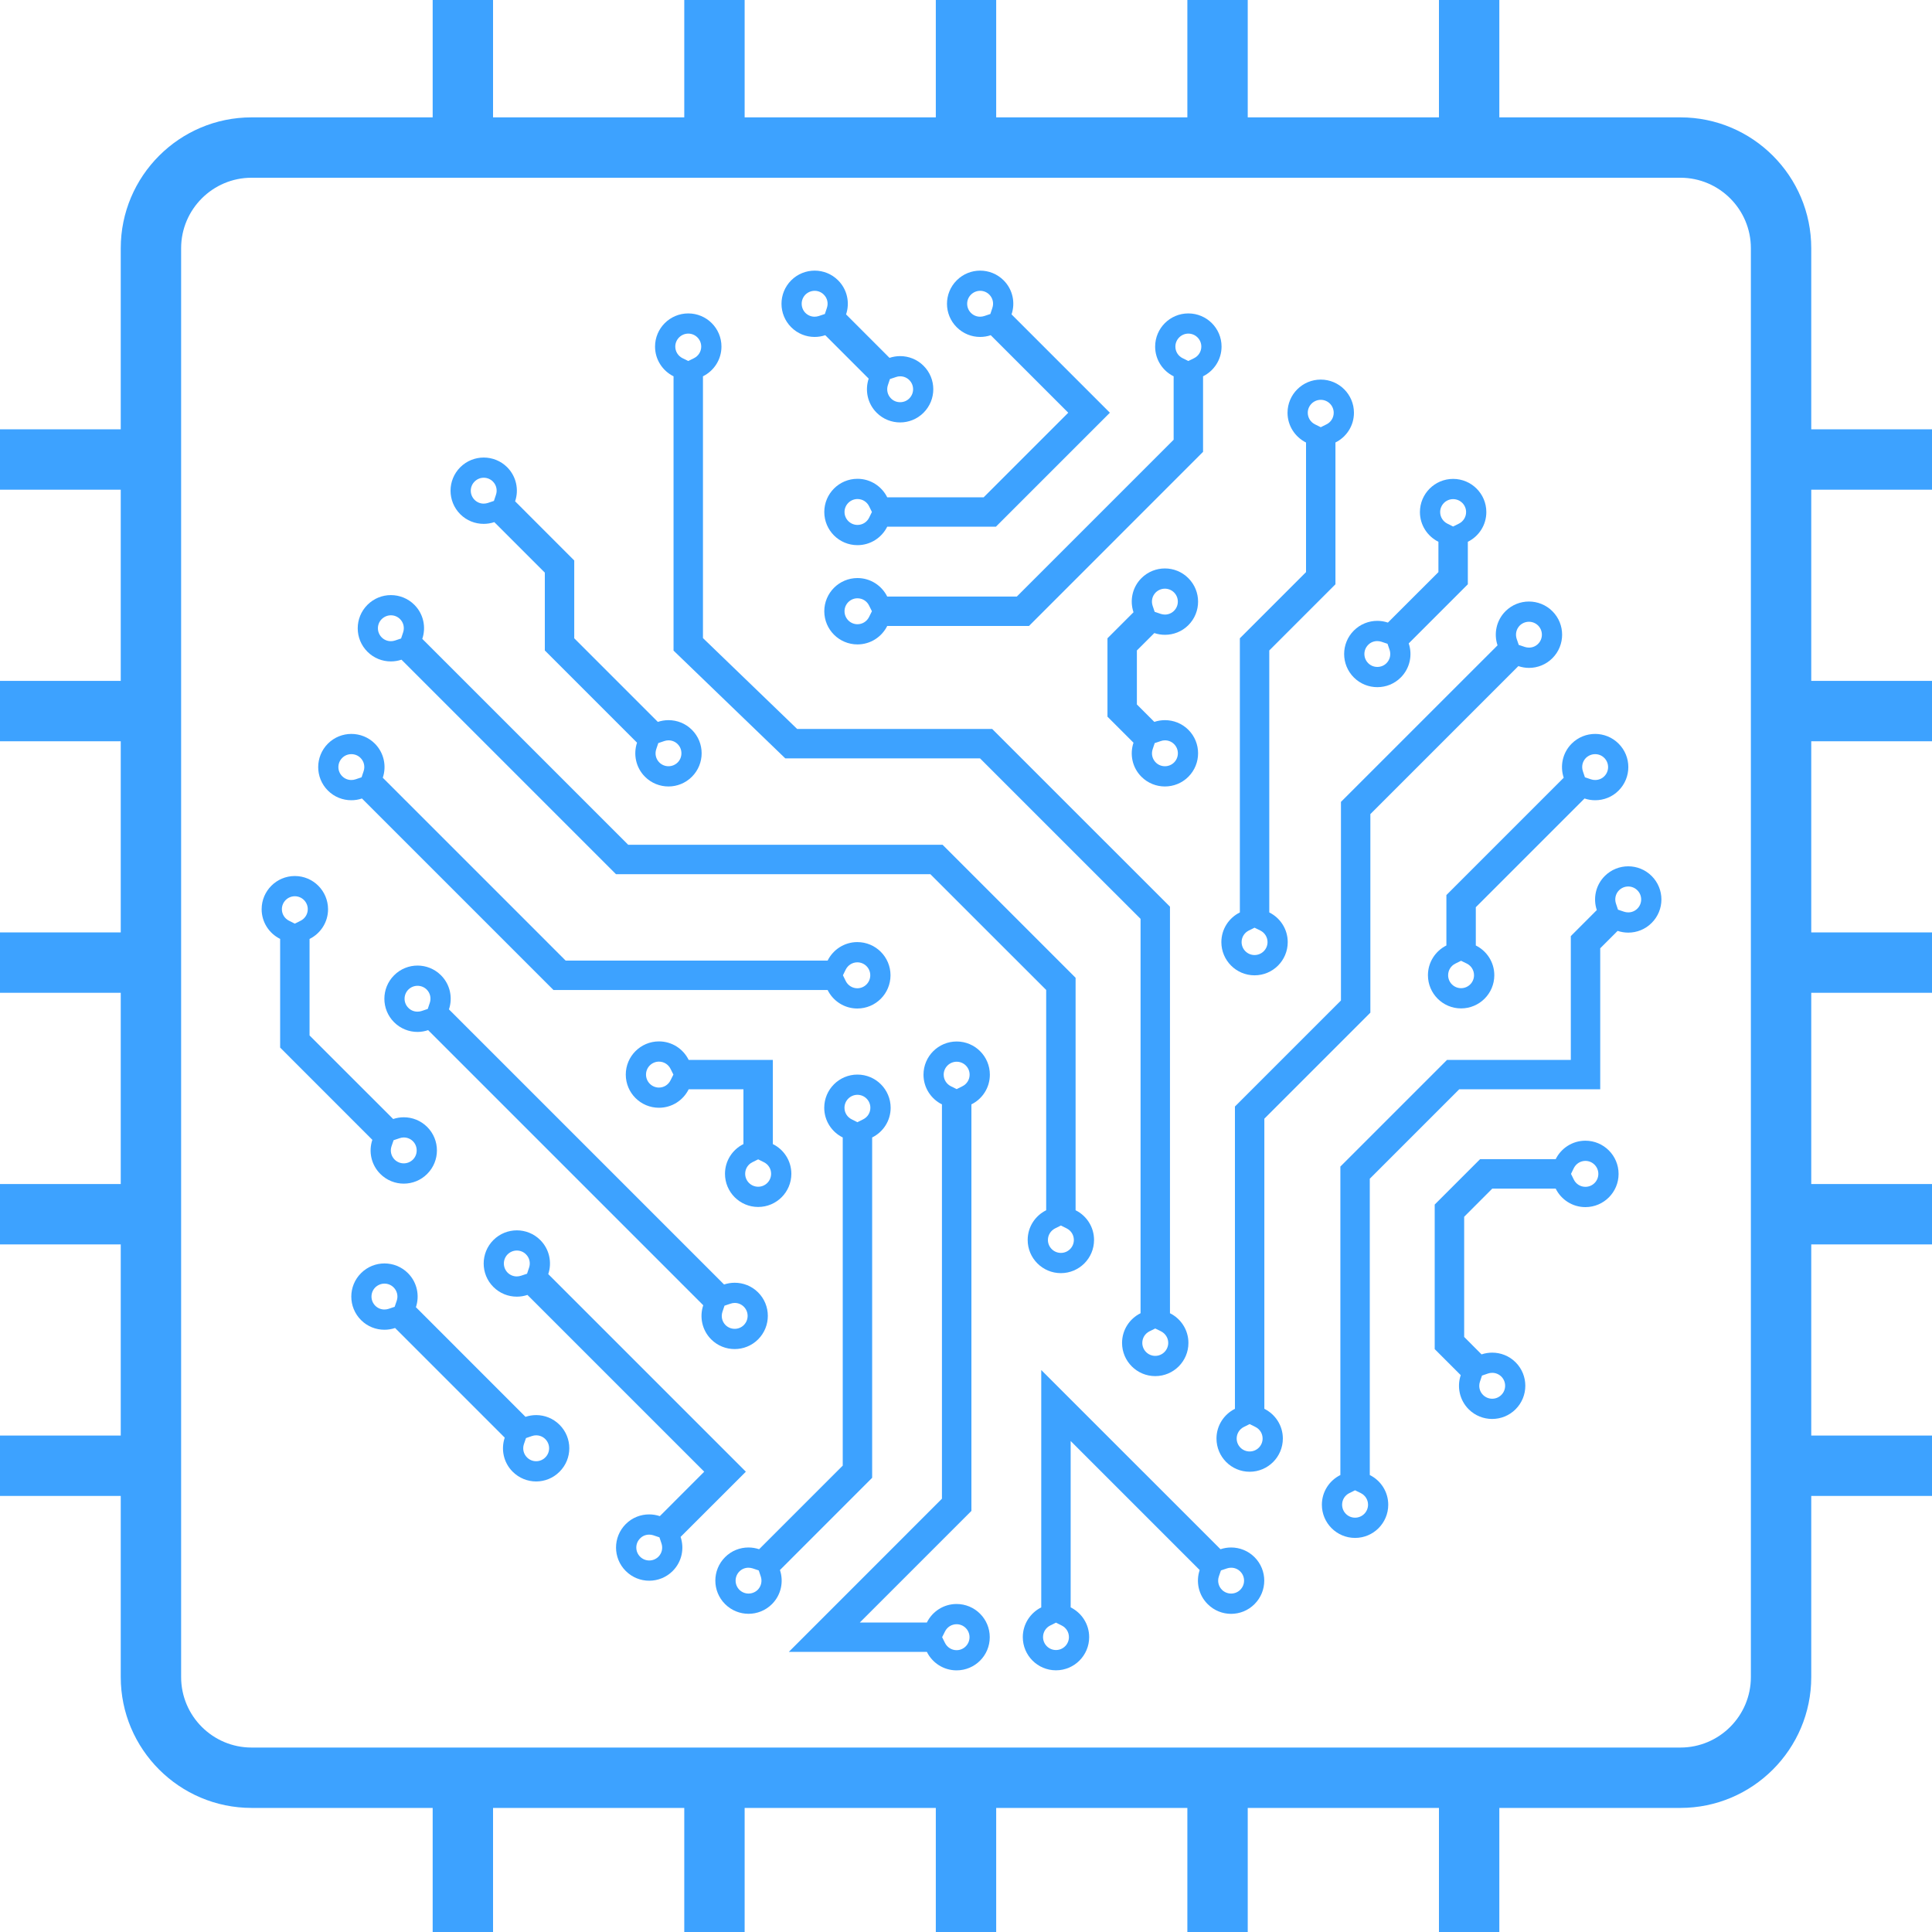 <svg width="40" height="40" viewBox="0 0 40 40" fill="none" xmlns="http://www.w3.org/2000/svg">
<path d="M8.092 13.694C8.167 13.694 8.241 13.682 8.312 13.658L12.753 18.099H19.262L21.66 20.496V25.057C21.433 25.169 21.277 25.402 21.277 25.672C21.277 26.051 21.585 26.359 21.964 26.359C22.344 26.359 22.651 26.051 22.651 25.672C22.651 25.402 22.495 25.169 22.269 25.057V20.244L19.515 17.49H13.006L8.743 13.227C8.824 12.988 8.77 12.713 8.579 12.522C8.445 12.388 8.269 12.321 8.093 12.321C7.917 12.321 7.742 12.388 7.608 12.522C7.339 12.79 7.339 13.226 7.608 13.494C7.742 13.628 7.917 13.694 8.092 13.694ZM21.846 25.432L21.965 25.373L22.083 25.432C22.176 25.478 22.233 25.57 22.233 25.672C22.233 25.82 22.113 25.94 21.965 25.94C21.817 25.94 21.696 25.82 21.696 25.672C21.696 25.57 21.754 25.478 21.846 25.432ZM7.903 12.818C7.954 12.768 8.022 12.739 8.093 12.739C8.165 12.739 8.232 12.767 8.283 12.818C8.355 12.89 8.379 12.996 8.346 13.094L8.304 13.219L8.179 13.261C8.151 13.271 8.122 13.275 8.092 13.275C8.02 13.275 7.953 13.247 7.903 13.197C7.798 13.092 7.798 12.922 7.903 12.818Z" fill="#3DA2FF"/>
<path d="M13.945 7.791V13.47L16.258 15.701H20.29L23.614 19.024V27.189C23.387 27.301 23.231 27.534 23.231 27.804C23.231 28.183 23.539 28.491 23.918 28.491C24.298 28.491 24.605 28.183 24.605 27.804C24.605 27.534 24.449 27.301 24.223 27.189V18.772L20.542 15.092H16.504L14.554 13.211V7.791C14.781 7.678 14.937 7.445 14.937 7.175C14.937 6.796 14.629 6.489 14.25 6.489C13.87 6.489 13.562 6.796 13.562 7.176C13.562 7.446 13.719 7.679 13.945 7.791ZM23.8 27.563L23.918 27.505L24.037 27.563C24.129 27.61 24.187 27.701 24.187 27.803C24.187 27.951 24.066 28.072 23.918 28.072C23.77 28.072 23.65 27.951 23.65 27.803C23.65 27.701 23.707 27.609 23.8 27.563ZM14.25 6.907C14.398 6.907 14.518 7.028 14.518 7.176C14.518 7.278 14.46 7.37 14.368 7.416L14.25 7.474L14.131 7.416C14.039 7.37 13.981 7.278 13.981 7.176C13.981 7.028 14.102 6.907 14.25 6.907Z" fill="#3DA2FF"/>
<path d="M26.177 29.168V23.161L28.372 20.966V16.855L31.436 13.791C31.507 13.815 31.582 13.828 31.656 13.828C31.831 13.828 32.007 13.761 32.141 13.627C32.409 13.358 32.409 12.923 32.141 12.655C32.007 12.521 31.831 12.454 31.655 12.454C31.479 12.454 31.303 12.521 31.169 12.655C30.979 12.846 30.924 13.121 31.005 13.361L27.763 16.602V20.714L25.568 22.909V29.168C25.342 29.281 25.186 29.514 25.186 29.783C25.186 30.163 25.493 30.471 25.873 30.471C26.252 30.471 26.56 30.163 26.56 29.783C26.56 29.514 26.404 29.281 26.177 29.168ZM31.465 12.951C31.516 12.901 31.584 12.873 31.655 12.873C31.727 12.873 31.794 12.901 31.845 12.951C31.895 13.002 31.923 13.069 31.923 13.141C31.923 13.212 31.895 13.28 31.845 13.33C31.794 13.381 31.727 13.408 31.656 13.408C31.626 13.408 31.597 13.403 31.569 13.394L31.444 13.352L31.401 13.227C31.369 13.129 31.393 13.024 31.465 12.951ZM25.873 30.051C25.724 30.051 25.604 29.931 25.604 29.783C25.604 29.681 25.662 29.588 25.754 29.543L25.873 29.484L25.991 29.543C26.084 29.589 26.141 29.681 26.141 29.783C26.141 29.931 26.021 30.051 25.873 30.051Z" fill="#3DA2FF"/>
<path d="M10.014 10.846C10.089 10.846 10.163 10.834 10.234 10.81L11.28 11.856V13.467L13.189 15.376C13.109 15.616 13.163 15.891 13.354 16.082C13.488 16.216 13.664 16.283 13.84 16.283C14.015 16.283 14.191 16.216 14.325 16.082C14.594 15.813 14.594 15.378 14.325 15.11C14.191 14.976 14.016 14.91 13.841 14.91C13.766 14.91 13.691 14.922 13.62 14.946L11.889 13.215V11.604L10.665 10.379C10.746 10.14 10.691 9.865 10.501 9.674C10.367 9.54 10.191 9.473 10.015 9.473C9.839 9.473 9.663 9.54 9.529 9.674C9.261 9.942 9.261 10.377 9.529 10.646C9.663 10.78 9.838 10.846 10.014 10.846ZM13.587 15.51L13.629 15.385L13.755 15.342C13.782 15.333 13.811 15.328 13.841 15.328C13.913 15.328 13.98 15.356 14.03 15.406C14.081 15.457 14.108 15.524 14.108 15.596C14.108 15.668 14.081 15.735 14.03 15.786C13.979 15.836 13.912 15.864 13.84 15.864C13.769 15.864 13.701 15.836 13.651 15.786C13.578 15.713 13.554 15.608 13.587 15.51ZM9.826 9.97C9.876 9.919 9.944 9.891 10.015 9.891C10.087 9.891 10.154 9.919 10.205 9.97C10.277 10.042 10.301 10.148 10.268 10.245L10.226 10.371L10.101 10.413C10.073 10.422 10.044 10.427 10.014 10.427C9.943 10.427 9.876 10.399 9.826 10.349C9.775 10.298 9.747 10.231 9.747 10.159C9.747 10.088 9.775 10.02 9.826 9.97Z" fill="#3DA2FF"/>
<path d="M7.709 23.599C7.628 23.838 7.683 24.113 7.873 24.304C8.007 24.438 8.183 24.506 8.359 24.506C8.535 24.506 8.711 24.439 8.845 24.304C9.113 24.036 9.113 23.601 8.845 23.333C8.711 23.199 8.536 23.132 8.36 23.132C8.286 23.132 8.211 23.144 8.14 23.168L6.409 21.438V19.44C6.635 19.328 6.792 19.095 6.792 18.825C6.791 18.445 6.484 18.137 6.104 18.137C5.725 18.137 5.417 18.445 5.417 18.824C5.417 19.094 5.573 19.327 5.8 19.439V21.689L7.709 23.599ZM8.106 23.732L8.149 23.607L8.274 23.565C8.301 23.555 8.331 23.55 8.36 23.55C8.432 23.55 8.499 23.578 8.549 23.628C8.6 23.679 8.627 23.747 8.627 23.818C8.627 23.89 8.6 23.957 8.549 24.008C8.498 24.058 8.431 24.086 8.359 24.086C8.288 24.086 8.221 24.058 8.17 24.008C8.098 23.935 8.073 23.83 8.106 23.732ZM6.104 18.556C6.252 18.556 6.372 18.676 6.372 18.824C6.372 18.926 6.315 19.018 6.222 19.064L6.104 19.123L5.986 19.064C5.893 19.018 5.836 18.926 5.836 18.824C5.836 18.676 5.956 18.556 6.104 18.556Z" fill="#3DA2FF"/>
<path d="M25.974 20.193C26.354 20.193 26.661 19.885 26.661 19.506C26.661 19.236 26.505 19.003 26.279 18.891V13.467L27.649 12.097V9.161C27.876 9.049 28.032 8.816 28.032 8.546C28.032 8.167 27.724 7.859 27.345 7.859C26.965 7.859 26.657 8.167 26.657 8.546C26.657 8.816 26.814 9.049 27.04 9.162V11.845L25.67 13.215V18.891C25.443 19.003 25.287 19.236 25.287 19.506C25.287 19.885 25.595 20.193 25.974 20.193ZM27.345 8.278C27.493 8.278 27.613 8.398 27.613 8.546C27.613 8.648 27.555 8.741 27.463 8.786L27.345 8.845L27.226 8.786C27.134 8.741 27.076 8.648 27.076 8.546C27.076 8.398 27.197 8.278 27.345 8.278ZM25.856 19.265L25.974 19.207L26.093 19.265C26.185 19.311 26.243 19.403 26.243 19.505C26.243 19.653 26.122 19.773 25.974 19.773C25.826 19.773 25.706 19.653 25.706 19.505C25.706 19.403 25.763 19.311 25.856 19.265Z" fill="#3DA2FF"/>
<path d="M28.03 14.026C28.164 14.16 28.34 14.227 28.516 14.227C28.692 14.227 28.868 14.161 29.002 14.026C29.192 13.835 29.247 13.56 29.166 13.321L30.39 12.097V11.217C30.617 11.105 30.773 10.872 30.773 10.602C30.773 10.223 30.465 9.915 30.085 9.915C29.706 9.915 29.398 10.223 29.398 10.602C29.398 10.872 29.555 11.105 29.781 11.217V11.845L28.735 12.89C28.664 12.866 28.589 12.854 28.515 12.854C28.34 12.854 28.164 12.921 28.03 13.055C27.762 13.323 27.762 13.758 28.03 14.026ZM30.085 10.334C30.234 10.334 30.354 10.454 30.354 10.602C30.354 10.704 30.296 10.796 30.204 10.842L30.085 10.901L29.967 10.842C29.875 10.796 29.817 10.704 29.817 10.602C29.817 10.454 29.938 10.334 30.085 10.334ZM28.327 13.351C28.376 13.3 28.443 13.273 28.515 13.273C28.545 13.273 28.574 13.278 28.602 13.287L28.727 13.329L28.77 13.454C28.802 13.552 28.778 13.658 28.706 13.73C28.655 13.781 28.588 13.808 28.517 13.808C28.445 13.808 28.378 13.781 28.327 13.73C28.222 13.625 28.222 13.455 28.327 13.351Z" fill="#3DA2FF"/>
<path d="M24.299 7.791V9.104L21.052 12.351H18.369C18.256 12.124 18.023 11.968 17.753 11.968C17.374 11.968 17.066 12.276 17.066 12.655C17.066 13.035 17.374 13.342 17.753 13.342C18.023 13.342 18.256 13.186 18.369 12.96H21.304L24.908 9.355V7.791C25.135 7.678 25.291 7.445 25.291 7.175C25.291 6.796 24.983 6.489 24.603 6.489C24.224 6.489 23.916 6.796 23.916 7.176C23.916 7.446 24.072 7.679 24.299 7.791ZM17.993 12.774C17.947 12.866 17.855 12.924 17.753 12.924C17.605 12.924 17.485 12.803 17.485 12.655C17.485 12.507 17.605 12.387 17.753 12.387C17.855 12.387 17.948 12.444 17.993 12.537L18.052 12.655L17.993 12.774ZM24.603 6.907C24.752 6.907 24.872 7.028 24.872 7.176C24.872 7.278 24.814 7.37 24.722 7.416L24.603 7.474L24.485 7.416C24.392 7.37 24.335 7.278 24.335 7.176C24.335 7.028 24.456 6.907 24.603 6.907Z" fill="#3DA2FF"/>
<path d="M20.292 6.976C20.367 6.976 20.441 6.964 20.512 6.94L22.117 8.545L20.366 10.296H18.369C18.256 10.069 18.023 9.913 17.753 9.913C17.374 9.913 17.066 10.221 17.066 10.6C17.066 10.98 17.374 11.287 17.753 11.287C18.023 11.287 18.256 11.131 18.369 10.905H20.619L22.979 8.545L20.943 6.509C21.024 6.27 20.97 5.995 20.779 5.804C20.645 5.67 20.469 5.603 20.293 5.603C20.117 5.603 19.942 5.67 19.808 5.804C19.539 6.072 19.539 6.507 19.808 6.775C19.942 6.909 20.117 6.976 20.292 6.976ZM17.994 10.719C17.948 10.811 17.856 10.868 17.754 10.868C17.606 10.868 17.485 10.748 17.485 10.6C17.485 10.452 17.606 10.332 17.754 10.332C17.856 10.332 17.948 10.389 17.994 10.482L18.052 10.6L17.994 10.719ZM20.103 6.1C20.154 6.049 20.222 6.021 20.293 6.021C20.365 6.021 20.432 6.049 20.483 6.1C20.555 6.172 20.579 6.277 20.546 6.375L20.504 6.501L20.379 6.543C20.351 6.552 20.322 6.557 20.292 6.557C20.22 6.557 20.153 6.529 20.103 6.479C20.052 6.428 20.024 6.361 20.024 6.289C20.024 6.218 20.052 6.15 20.103 6.1Z" fill="#3DA2FF"/>
<path d="M16.866 6.976C16.94 6.976 17.015 6.964 17.086 6.94L17.985 7.839C17.905 8.079 17.959 8.354 18.15 8.545C18.284 8.679 18.46 8.746 18.636 8.746C18.811 8.746 18.987 8.679 19.121 8.545C19.39 8.276 19.39 7.841 19.121 7.573C18.987 7.439 18.812 7.373 18.637 7.373C18.562 7.373 18.488 7.385 18.416 7.409L17.517 6.509C17.598 6.27 17.543 5.995 17.352 5.804C17.218 5.67 17.043 5.603 16.867 5.603C16.691 5.603 16.515 5.67 16.381 5.804C16.113 6.072 16.113 6.507 16.381 6.775C16.515 6.909 16.69 6.976 16.866 6.976ZM18.383 7.973L18.425 7.848L18.551 7.806C18.578 7.796 18.607 7.791 18.637 7.791C18.709 7.791 18.776 7.819 18.826 7.869C18.931 7.974 18.931 8.144 18.826 8.249C18.775 8.3 18.708 8.327 18.636 8.327C18.565 8.327 18.497 8.3 18.447 8.249C18.375 8.177 18.35 8.071 18.383 7.973ZM16.676 6.099C16.728 6.049 16.795 6.021 16.867 6.021C16.938 6.021 17.006 6.049 17.056 6.1C17.129 6.172 17.153 6.277 17.12 6.375L17.078 6.501L16.952 6.543C16.924 6.552 16.895 6.557 16.865 6.557C16.794 6.557 16.727 6.529 16.676 6.479C16.572 6.374 16.572 6.204 16.676 6.099Z" fill="#3DA2FF"/>
<path d="M23.899 13.107C23.97 13.131 24.045 13.143 24.119 13.143C24.294 13.143 24.47 13.077 24.604 12.943C24.872 12.674 24.872 12.239 24.604 11.971C24.47 11.836 24.294 11.769 24.118 11.769C23.942 11.769 23.766 11.836 23.632 11.97C23.441 12.161 23.387 12.436 23.468 12.676L22.929 13.215V14.838L23.468 15.377C23.387 15.616 23.441 15.891 23.632 16.082C23.766 16.216 23.942 16.283 24.118 16.283C24.294 16.283 24.47 16.216 24.604 16.082C24.872 15.813 24.872 15.378 24.604 15.11C24.47 14.976 24.294 14.91 24.119 14.91C24.044 14.91 23.97 14.922 23.899 14.946L23.538 14.585V13.467L23.899 13.107ZM23.927 12.267C23.979 12.216 24.046 12.188 24.118 12.188C24.189 12.188 24.257 12.216 24.307 12.266C24.412 12.371 24.412 12.541 24.307 12.646C24.257 12.696 24.19 12.724 24.119 12.724C24.089 12.724 24.06 12.719 24.032 12.71L23.906 12.667L23.864 12.542C23.831 12.444 23.856 12.339 23.927 12.267ZM23.865 15.51L23.907 15.385L24.033 15.343C24.06 15.333 24.089 15.328 24.119 15.328C24.191 15.328 24.258 15.356 24.308 15.406C24.413 15.511 24.413 15.681 24.308 15.786C24.257 15.836 24.19 15.864 24.118 15.864C24.047 15.864 23.979 15.836 23.929 15.786C23.856 15.713 23.832 15.608 23.865 15.51Z" fill="#3DA2FF"/>
<path d="M7.274 16.568C7.348 16.568 7.423 16.556 7.494 16.532L11.459 20.497H17.135C17.247 20.724 17.48 20.88 17.75 20.88C18.13 20.88 18.437 20.572 18.437 20.192C18.437 19.813 18.13 19.505 17.75 19.505C17.48 19.505 17.247 19.662 17.135 19.888H11.711L7.925 16.102C8.006 15.862 7.951 15.587 7.761 15.396C7.627 15.262 7.451 15.195 7.275 15.195C7.099 15.195 6.923 15.262 6.789 15.396C6.521 15.665 6.521 16.1 6.789 16.368C6.923 16.502 7.098 16.568 7.274 16.568ZM17.51 20.074C17.556 19.982 17.648 19.924 17.75 19.924C17.898 19.924 18.018 20.044 18.018 20.192C18.018 20.34 17.898 20.461 17.75 20.461C17.648 20.461 17.556 20.403 17.51 20.311L17.452 20.192L17.51 20.074ZM7.085 15.692C7.135 15.641 7.203 15.614 7.275 15.614C7.346 15.614 7.414 15.641 7.464 15.692C7.537 15.764 7.561 15.87 7.528 15.968L7.486 16.093L7.361 16.135C7.332 16.145 7.303 16.149 7.273 16.149C7.202 16.149 7.135 16.121 7.085 16.071C7.034 16.02 7.006 15.953 7.006 15.882C7.006 15.81 7.034 15.743 7.085 15.692Z" fill="#3DA2FF"/>
<path d="M32.375 16.102L29.946 18.531V19.575C29.72 19.688 29.564 19.921 29.564 20.191C29.564 20.57 29.871 20.878 30.25 20.878C30.63 20.878 30.938 20.57 30.938 20.191C30.938 19.921 30.782 19.688 30.555 19.575V18.783L32.806 16.532C32.878 16.556 32.952 16.568 33.027 16.568C33.202 16.568 33.378 16.502 33.511 16.368C33.78 16.099 33.78 15.664 33.511 15.396C33.377 15.262 33.201 15.195 33.026 15.195C32.85 15.195 32.674 15.262 32.54 15.396C32.349 15.587 32.295 15.862 32.375 16.102ZM30.25 20.459C30.102 20.459 29.982 20.339 29.982 20.191C29.982 20.088 30.039 19.996 30.132 19.95L30.25 19.892L30.369 19.95C30.461 19.996 30.518 20.088 30.518 20.191C30.518 20.339 30.398 20.459 30.25 20.459ZM32.835 15.692C32.887 15.642 32.954 15.614 33.026 15.614C33.097 15.614 33.164 15.641 33.215 15.692C33.32 15.797 33.32 15.967 33.215 16.072C33.165 16.122 33.098 16.149 33.026 16.149C32.997 16.149 32.967 16.145 32.939 16.135L32.814 16.093L32.772 15.968C32.739 15.87 32.763 15.765 32.835 15.692Z" fill="#3DA2FF"/>
<path d="M20.112 22.865C20.338 22.753 20.494 22.52 20.494 22.25C20.494 21.871 20.186 21.563 19.807 21.563C19.427 21.563 19.12 21.871 19.12 22.25C19.12 22.52 19.276 22.753 19.502 22.865V31.029L16.331 34.201H19.19C19.302 34.427 19.535 34.583 19.805 34.583C20.185 34.583 20.492 34.276 20.492 33.896C20.492 33.517 20.185 33.209 19.805 33.209C19.535 33.209 19.302 33.365 19.19 33.592H17.802L20.112 31.282V22.865V22.865ZM19.565 33.778C19.611 33.685 19.703 33.628 19.805 33.628C19.953 33.628 20.073 33.748 20.073 33.896C20.073 34.044 19.953 34.165 19.805 34.165C19.703 34.165 19.611 34.107 19.565 34.015L19.506 33.896L19.565 33.778ZM19.925 22.49L19.807 22.549L19.688 22.49C19.596 22.444 19.538 22.352 19.538 22.25C19.538 22.102 19.659 21.982 19.807 21.982C19.955 21.982 20.075 22.102 20.075 22.25C20.075 22.352 20.018 22.444 19.925 22.49Z" fill="#3DA2FF"/>
<path d="M33.711 17.936C33.535 17.936 33.359 18.003 33.225 18.137C33.034 18.328 32.98 18.603 33.06 18.842L32.522 19.381V21.944H29.959L27.751 24.152V30.539C27.524 30.651 27.368 30.884 27.368 31.154C27.368 31.533 27.676 31.841 28.055 31.841C28.435 31.841 28.742 31.533 28.742 31.154C28.742 30.884 28.586 30.651 28.36 30.539V24.404L30.212 22.552H33.131V19.633L33.491 19.273C33.563 19.297 33.638 19.309 33.712 19.309C33.887 19.309 34.063 19.242 34.196 19.108C34.465 18.84 34.465 18.405 34.196 18.137C34.062 18.003 33.886 17.936 33.711 17.936ZM28.055 31.422C27.907 31.422 27.787 31.302 27.787 31.153C27.787 31.051 27.844 30.959 27.937 30.913L28.055 30.855L28.174 30.913C28.266 30.959 28.324 31.051 28.324 31.153C28.324 31.302 28.203 31.422 28.055 31.422ZM33.9 18.812C33.85 18.862 33.783 18.89 33.711 18.89C33.682 18.89 33.652 18.885 33.624 18.876L33.499 18.834L33.457 18.709C33.424 18.611 33.448 18.505 33.52 18.433C33.572 18.382 33.639 18.354 33.711 18.354C33.782 18.354 33.85 18.382 33.9 18.433C34.005 18.537 34.005 18.707 33.9 18.812Z" fill="#3DA2FF"/>
<path d="M32.824 23.617C32.554 23.617 32.321 23.773 32.209 23.999H30.644L29.704 24.939V27.932L30.243 28.471C30.162 28.711 30.217 28.986 30.407 29.177C30.541 29.311 30.717 29.378 30.893 29.378C31.069 29.378 31.245 29.311 31.379 29.177C31.647 28.908 31.647 28.473 31.379 28.205C31.245 28.071 31.07 28.005 30.894 28.005C30.82 28.005 30.745 28.017 30.674 28.041L30.314 27.68V25.192L30.896 24.609H32.209C32.321 24.836 32.554 24.992 32.824 24.992C33.203 24.992 33.511 24.684 33.511 24.305C33.511 23.925 33.203 23.617 32.824 23.617ZM30.641 28.605L30.683 28.48L30.808 28.437C30.836 28.427 30.865 28.423 30.895 28.423C30.966 28.423 31.033 28.451 31.084 28.501C31.188 28.606 31.188 28.776 31.084 28.88C31.033 28.931 30.966 28.959 30.894 28.959C30.823 28.959 30.755 28.931 30.704 28.88C30.632 28.808 30.608 28.703 30.641 28.605ZM32.824 24.572C32.722 24.572 32.63 24.515 32.584 24.422L32.526 24.304L32.584 24.185C32.63 24.093 32.722 24.035 32.824 24.035C32.972 24.035 33.092 24.156 33.092 24.304C33.092 24.452 32.972 24.572 32.824 24.572Z" fill="#3DA2FF"/>
<path d="M25.489 32.039C25.415 32.039 25.34 32.051 25.269 32.075L21.558 28.365V33.279C21.332 33.392 21.176 33.625 21.176 33.895C21.176 34.274 21.483 34.582 21.863 34.582C22.242 34.582 22.55 34.274 22.55 33.895C22.55 33.625 22.394 33.392 22.167 33.279V29.835L24.838 32.506C24.757 32.745 24.812 33.02 25.003 33.211C25.137 33.345 25.312 33.413 25.488 33.413C25.664 33.413 25.84 33.346 25.974 33.211C26.242 32.943 26.242 32.508 25.974 32.24C25.84 32.106 25.665 32.039 25.489 32.039ZM21.863 34.162C21.715 34.162 21.595 34.042 21.595 33.894C21.595 33.792 21.652 33.7 21.744 33.654L21.863 33.595L21.981 33.654C22.074 33.7 22.131 33.792 22.131 33.894C22.131 34.042 22.011 34.162 21.863 34.162ZM25.678 32.915C25.628 32.965 25.56 32.993 25.489 32.993C25.417 32.993 25.35 32.965 25.299 32.915C25.227 32.842 25.202 32.737 25.235 32.639L25.278 32.514L25.403 32.472C25.43 32.462 25.46 32.458 25.489 32.458C25.561 32.458 25.628 32.485 25.678 32.536C25.729 32.586 25.757 32.654 25.757 32.725C25.757 32.797 25.729 32.864 25.678 32.915Z" fill="#3DA2FF"/>
<path d="M18.057 30.596V23.55C18.284 23.438 18.44 23.205 18.44 22.935C18.439 22.556 18.132 22.248 17.752 22.248C17.373 22.248 17.065 22.556 17.065 22.935C17.065 23.205 17.221 23.438 17.448 23.55V30.344L15.717 32.075C15.645 32.051 15.571 32.039 15.496 32.039C15.321 32.039 15.145 32.105 15.012 32.239C14.743 32.508 14.743 32.943 15.012 33.211C15.146 33.345 15.322 33.412 15.498 33.412C15.673 33.412 15.849 33.345 15.983 33.211C16.174 33.02 16.228 32.745 16.148 32.506L18.057 30.596ZM17.752 22.667C17.9 22.667 18.02 22.787 18.02 22.935C18.02 23.037 17.963 23.129 17.87 23.175L17.752 23.234L17.634 23.175C17.541 23.129 17.484 23.037 17.484 22.935C17.484 22.787 17.605 22.667 17.752 22.667ZM15.688 32.915C15.637 32.965 15.569 32.993 15.498 32.993C15.426 32.993 15.359 32.965 15.308 32.915C15.258 32.864 15.23 32.797 15.23 32.725C15.23 32.654 15.258 32.586 15.308 32.536C15.358 32.485 15.425 32.458 15.496 32.458C15.526 32.458 15.555 32.463 15.584 32.472L15.709 32.514L15.751 32.639C15.784 32.737 15.759 32.843 15.688 32.915Z" fill="#3DA2FF"/>
<path d="M14.724 27.73C14.858 27.864 15.034 27.931 15.21 27.931C15.386 27.931 15.562 27.864 15.696 27.73C15.964 27.461 15.964 27.026 15.696 26.758C15.562 26.624 15.387 26.558 15.211 26.558C15.137 26.558 15.062 26.57 14.991 26.594L9.295 20.898C9.376 20.659 9.321 20.383 9.131 20.193C8.997 20.059 8.821 19.991 8.645 19.991C8.469 19.991 8.293 20.058 8.159 20.193C7.891 20.461 7.891 20.896 8.159 21.164C8.293 21.298 8.468 21.365 8.644 21.365C8.718 21.365 8.793 21.352 8.864 21.328L14.56 27.024C14.479 27.264 14.534 27.539 14.724 27.73ZM14.958 27.158L15 27.033L15.125 26.991C15.153 26.981 15.182 26.976 15.212 26.976C15.283 26.976 15.35 27.004 15.4 27.054C15.505 27.159 15.505 27.329 15.4 27.434C15.35 27.484 15.283 27.512 15.211 27.512C15.139 27.512 15.072 27.484 15.021 27.434C14.949 27.361 14.925 27.256 14.958 27.158ZM8.898 20.764L8.856 20.889L8.731 20.931C8.702 20.941 8.674 20.945 8.643 20.945C8.572 20.945 8.505 20.918 8.455 20.867C8.35 20.763 8.35 20.593 8.455 20.488C8.506 20.438 8.573 20.41 8.645 20.41C8.717 20.41 8.784 20.438 8.835 20.488C8.907 20.561 8.931 20.666 8.898 20.764Z" fill="#3DA2FF"/>
<path d="M16.384 24.302C16.384 24.032 16.228 23.799 16.001 23.687V21.944H14.258C14.146 21.717 13.913 21.561 13.643 21.561C13.264 21.561 12.956 21.869 12.956 22.248C12.956 22.628 13.264 22.935 13.643 22.935C13.913 22.935 14.146 22.779 14.258 22.553H15.392V23.687C15.166 23.799 15.01 24.032 15.01 24.302C15.01 24.681 15.317 24.989 15.697 24.989C16.076 24.989 16.384 24.681 16.384 24.302ZM13.883 22.366C13.837 22.459 13.745 22.517 13.643 22.517C13.495 22.517 13.375 22.396 13.375 22.248C13.375 22.1 13.495 21.98 13.643 21.98C13.745 21.98 13.837 22.037 13.883 22.13L13.942 22.248L13.883 22.366ZM15.697 24.57C15.549 24.57 15.428 24.45 15.428 24.301C15.428 24.199 15.486 24.107 15.578 24.062L15.697 24.003L15.815 24.062C15.908 24.108 15.965 24.199 15.965 24.301C15.965 24.45 15.845 24.57 15.697 24.57Z" fill="#3DA2FF"/>
<path d="M15.442 30.47L11.351 26.379C11.431 26.14 11.377 25.865 11.186 25.674C11.052 25.54 10.877 25.473 10.701 25.473C10.525 25.473 10.349 25.54 10.215 25.674C9.947 25.942 9.947 26.378 10.215 26.645C10.349 26.779 10.524 26.846 10.7 26.846C10.774 26.846 10.849 26.834 10.92 26.81L14.58 30.47L13.661 31.39C13.589 31.366 13.514 31.354 13.44 31.354C13.265 31.354 13.089 31.42 12.956 31.554C12.687 31.823 12.687 32.258 12.956 32.526C13.09 32.66 13.265 32.727 13.441 32.727C13.617 32.727 13.793 32.66 13.927 32.526C14.118 32.335 14.172 32.06 14.091 31.82L15.442 30.47ZM10.954 26.245L10.912 26.371L10.786 26.413C10.758 26.422 10.729 26.427 10.699 26.427C10.628 26.427 10.561 26.399 10.51 26.349C10.46 26.298 10.432 26.231 10.432 26.159C10.432 26.088 10.46 26.02 10.51 25.97C10.561 25.919 10.629 25.891 10.701 25.891C10.772 25.891 10.84 25.919 10.89 25.97C10.963 26.042 10.987 26.148 10.954 26.245ZM13.632 32.23C13.581 32.28 13.514 32.308 13.442 32.308C13.371 32.308 13.303 32.28 13.253 32.23C13.202 32.179 13.174 32.112 13.174 32.04C13.174 31.968 13.202 31.901 13.253 31.851C13.302 31.8 13.369 31.773 13.441 31.773C13.47 31.773 13.5 31.777 13.528 31.787L13.653 31.829L13.695 31.954C13.728 32.052 13.704 32.157 13.632 32.23Z" fill="#3DA2FF"/>
<path d="M11.101 29.298C11.026 29.298 10.952 29.31 10.88 29.334L8.611 27.064C8.691 26.825 8.637 26.55 8.446 26.359C8.312 26.225 8.136 26.158 7.96 26.158C7.785 26.158 7.609 26.225 7.475 26.359C7.206 26.627 7.206 27.062 7.475 27.331C7.609 27.465 7.784 27.531 7.959 27.531C8.034 27.531 8.108 27.519 8.18 27.495L10.45 29.765C10.369 30.004 10.423 30.279 10.614 30.47C10.748 30.604 10.924 30.672 11.1 30.672C11.276 30.672 11.451 30.605 11.585 30.47C11.854 30.202 11.854 29.767 11.585 29.499C11.451 29.365 11.276 29.298 11.101 29.298ZM8.214 26.93L8.171 27.056L8.046 27.098C8.018 27.107 7.989 27.112 7.959 27.112C7.887 27.112 7.82 27.084 7.77 27.034C7.665 26.929 7.665 26.759 7.77 26.654C7.821 26.605 7.889 26.576 7.96 26.576C8.032 26.576 8.099 26.604 8.15 26.655C8.222 26.727 8.247 26.833 8.214 26.93ZM11.29 30.174C11.239 30.225 11.172 30.253 11.1 30.253C11.029 30.253 10.961 30.225 10.911 30.174C10.839 30.102 10.814 29.997 10.847 29.899L10.89 29.774L11.015 29.731C11.042 29.721 11.072 29.717 11.101 29.717C11.173 29.717 11.24 29.745 11.29 29.795C11.395 29.9 11.395 30.07 11.29 30.174Z" fill="#3DA2FF"/>
<path d="M40 10.139V8.889H37.5V5.139C37.5 3.645 36.285 2.43 34.792 2.43H31.042V0H29.792V2.43H25.833V0H24.583V2.43H20.625V0H19.375V2.43H15.417V0H14.167V2.43H10.208V0H8.958V2.43H5.208C3.715 2.43 2.5 3.645 2.5 5.139V8.889H0V10.139H2.5V14.097H0V15.347H2.5V19.305H0V20.555H2.5V24.514H0V25.764H2.5V29.722H0V30.972H2.5V34.722C2.5 36.215 3.715 37.431 5.208 37.431H8.958V40H10.208V37.431H14.167V40H15.417V37.431H19.375V40H20.625V37.431H24.583V40H25.833V37.431H29.792V40H31.042V37.431H34.792C36.285 37.431 37.5 36.215 37.5 34.722V30.972H40V29.722H37.5V25.764H40V24.514H37.5V20.555H40V19.305H37.5V15.347H40V14.097H37.5V10.139H40V10.139ZM36.25 34.722C36.25 35.526 35.596 36.181 34.792 36.181H5.208C4.404 36.181 3.75 35.526 3.75 34.722V5.139C3.75 4.335 4.404 3.68 5.208 3.68H34.792C35.596 3.68 36.25 4.335 36.25 5.139V34.722V34.722Z" fill="#3DA2FF"/>
</svg>
